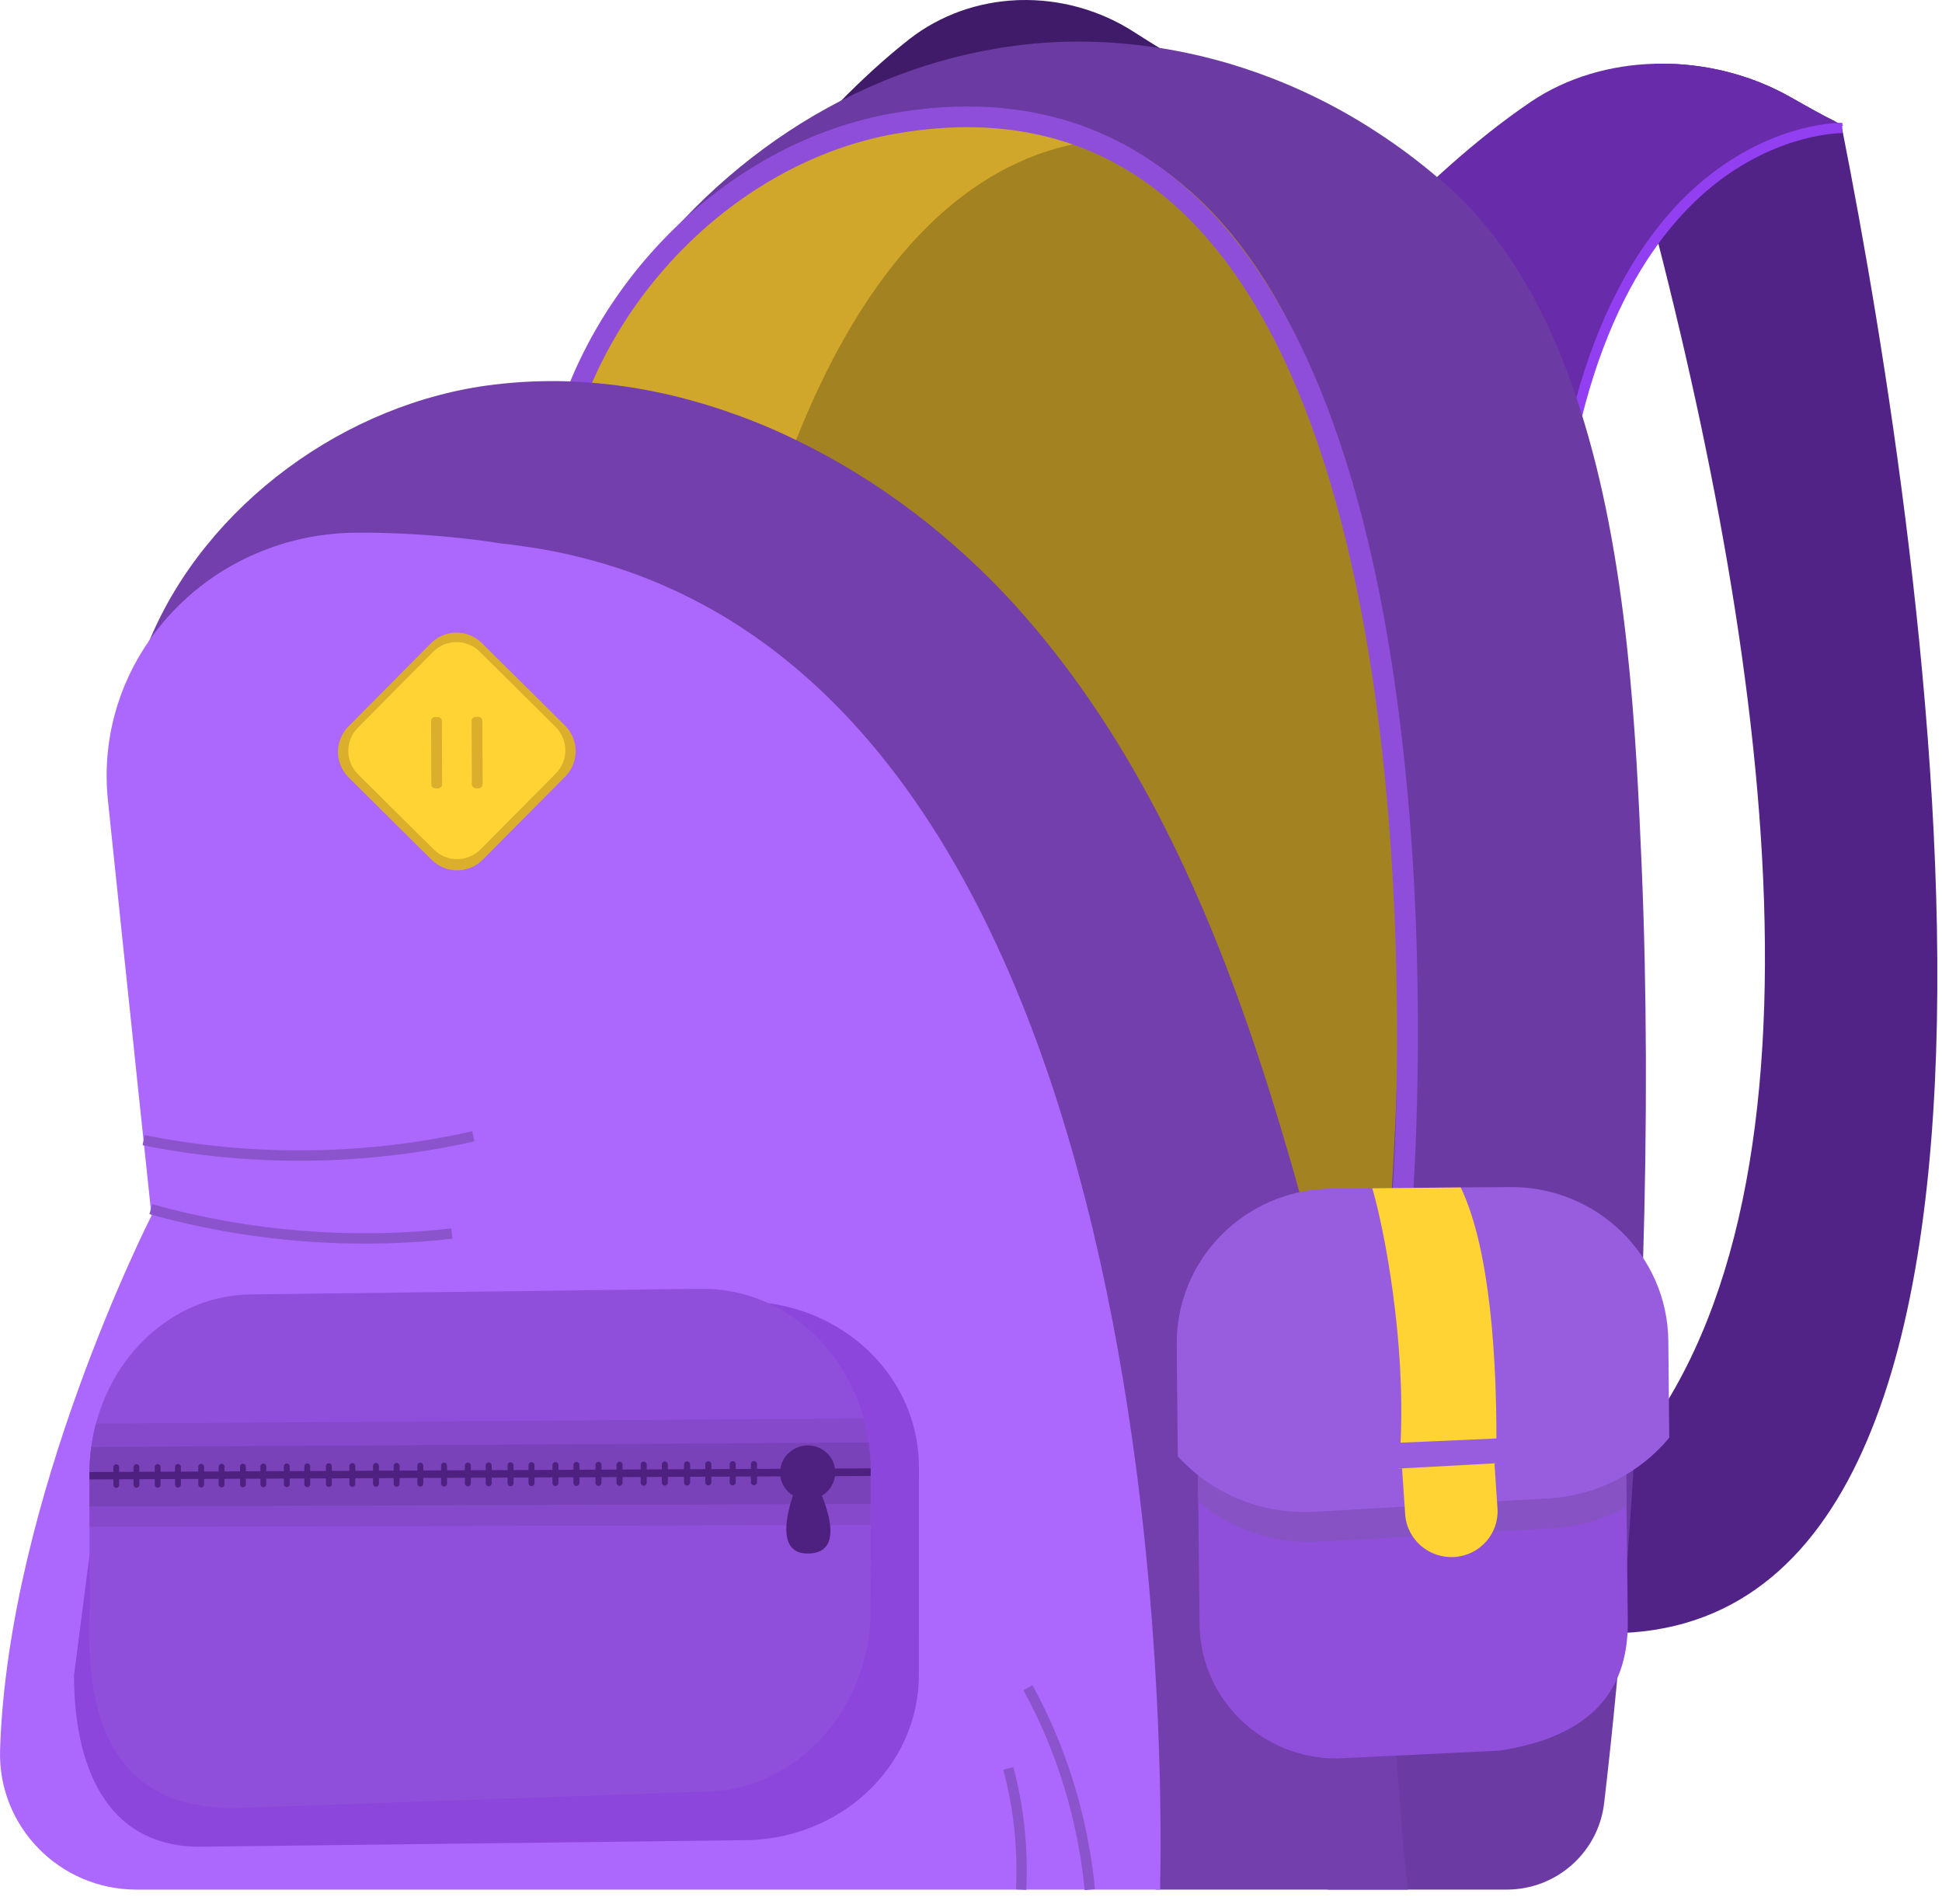 <?xml version="1.0" encoding="UTF-8"?> <svg xmlns="http://www.w3.org/2000/svg" width="103" height="101" viewBox="0 0 103 101" fill="none"><path d="M49.246 22.914L38.402 12.683C38.402 12.683 43.048 6.137 48.218 2.085C49.883 0.786 51.888 0.097 53.932 0.01C53.987 0.007 54.035 0.007 54.09 0.004C56.201 -0.053 58.347 0.523 60.204 1.734C60.847 2.151 61.503 2.547 62.157 2.948C62.317 3.046 62.481 3.148 62.599 3.295C62.79 3.534 62.831 3.856 62.864 4.16C63.346 8.523 63.932 12.861 64.455 17.218C64.992 21.697 65.442 26.188 65.778 30.688C66.47 39.957 66.778 49.339 65.87 58.605C65.199 65.449 64.04 73.503 59.47 78.972C57.08 81.832 53.718 83.354 49.982 83.124C49.982 83.124 42.27 84.18 50.201 75.805C61.797 63.56 59.425 35.106 53.954 9.372C52.14 12.292 50.42 16.594 49.246 22.914Z" fill="#401B69"></path><path d="M87.331 10.517C87.533 11.27 87.73 12.017 87.916 12.758C94.546 38.604 97.635 67.135 84.413 79.256C75.37 87.546 84.252 86.584 84.252 86.584C110.99 88.305 102.188 29.487 97.706 6.848C97.697 6.773 97.336 6.508 97.32 6.433C96.73 6.146 95.905 5.685 95.028 5.186C92.872 3.95 90.39 3.346 87.956 3.377C87.893 3.38 87.837 3.378 87.774 3.381C87.807 5.697 86.841 8.675 87.331 10.517Z" fill="#522387"></path><path d="M70.019 15.882L82.654 26.265C83.929 19.948 85.859 15.662 87.915 12.758C88.593 11.802 89.284 10.999 89.966 10.316C93.161 7.142 96.263 6.703 97.362 6.653C97.394 6.651 97.425 6.65 97.457 6.648C97.676 6.643 97.793 6.652 97.793 6.652C97.686 6.608 97.568 6.552 97.426 6.487C97.39 6.473 97.355 6.453 97.32 6.433C96.73 6.146 95.905 5.685 95.028 5.186C92.872 3.95 90.389 3.346 87.955 3.377C87.893 3.38 87.837 3.378 87.774 3.381C85.417 3.442 83.113 4.108 81.209 5.388C75.297 9.383 70.019 15.882 70.019 15.882Z" fill="#682CAB"></path><path d="M82.771 28.817L82.227 28.764C83.373 17.161 87.502 11.732 90.763 9.22C94.327 6.476 97.582 6.51 97.716 6.514L97.706 7.061C97.672 7.061 94.477 7.036 91.066 9.678C87.902 12.128 83.895 17.437 82.771 28.817Z" fill="#913FF0"></path><path d="M68.92 8.791C68.92 8.791 56.704 1.762 50.121 4.886C43.538 8.01 35.227 30.851 35.227 30.851L68.768 69.527L84.432 64.233C84.432 64.233 68.792 7.142 68.92 8.791Z" fill="#A38221"></path><path d="M29.883 23.277C29.883 23.277 32.585 52.74 40.923 26.965C45.619 12.457 52.47 8.351 57.562 7.533C58.26 7.419 58.927 7.368 59.551 7.36C60.472 7.356 61.3 7.439 61.996 7.557C63.502 7.821 64.415 8.246 64.415 8.246L62.788 4.703L62.346 3.751C61.111 3.569 59.918 3.452 58.772 3.408C50.253 3.023 43.966 6.023 39.469 9.806C32.554 15.624 29.883 23.277 29.883 23.277Z" fill="#D1A72B"></path><path d="M87.141 66.995C87.043 70.249 86.895 73.53 86.706 76.795C86.695 76.994 86.685 77.194 86.67 77.393C86.593 78.668 86.511 79.932 86.419 81.191V81.211C86.296 83.028 86.153 84.829 85.999 86.61C85.912 87.572 85.826 88.524 85.733 89.471C85.739 89.476 85.733 89.476 85.733 89.476C85.535 91.567 85.316 93.623 85.081 95.631C84.773 98.249 82.551 100.217 79.915 100.217H70.418C70.617 98.283 70.822 95.939 71.042 93.411C71.354 89.706 71.687 85.602 72.081 81.769C72.137 81.221 72.193 80.679 72.25 80.147C72.306 79.635 72.362 79.133 72.418 78.642C72.797 75.418 73.145 72.02 73.432 68.514C73.432 68.509 73.432 68.509 73.432 68.509C73.447 68.32 73.462 68.126 73.478 67.936C73.565 66.841 73.647 65.741 73.718 64.625V64.62C73.723 64.564 73.728 64.507 73.734 64.446C73.764 63.975 73.795 63.504 73.821 63.028C74.348 54.339 74.409 45.291 73.524 37.026C73.524 36.99 73.519 36.96 73.514 36.924C72.649 28.808 70.863 21.448 67.721 15.932C67.701 15.896 67.68 15.86 67.66 15.824C67.322 15.236 66.969 14.668 66.595 14.125C64.978 11.741 63.054 9.791 60.767 8.378C60.173 8.01 59.559 7.677 58.909 7.385H58.904C58.797 7.334 58.689 7.288 58.582 7.242C58.162 7.063 57.727 6.894 57.282 6.751C57.133 6.7 56.985 6.654 56.837 6.608C56.479 6.5 56.115 6.398 55.747 6.316C55.353 6.219 54.954 6.137 54.544 6.07C54.544 6.07 53.101 5.963 50.87 6.198H50.855C49.949 6.295 48.91 6.449 47.79 6.69C46.05 7.058 44.1 7.641 42.11 8.547C41.035 9.033 39.945 9.622 38.87 10.323C38.773 10.384 38.676 10.446 38.579 10.512C38.277 10.717 37.98 10.922 37.678 11.147C37.663 11.152 37.653 11.162 37.642 11.172C35.918 12.421 34.219 13.951 32.766 16.06C35.16 12.411 38.261 9.32 41.792 6.986C41.792 6.986 41.797 6.986 41.797 6.981C45.441 4.581 49.54 2.99 53.792 2.432H53.797C55.225 2.237 56.668 2.171 58.116 2.222C58.786 2.242 59.457 2.294 60.132 2.365C60.869 2.442 61.611 2.549 62.348 2.688C63.627 2.928 64.901 3.256 66.16 3.68C66.994 3.957 67.818 4.274 68.637 4.632C68.642 4.632 68.642 4.637 68.647 4.637C70.167 5.303 71.661 6.106 73.109 7.063C74.174 7.759 75.207 8.527 76.215 9.386C76.328 9.473 76.441 9.571 76.553 9.668C76.594 9.704 76.63 9.734 76.671 9.77L76.676 9.775C80.033 12.733 82.259 16.904 83.758 21.541V21.546C83.773 21.581 83.784 21.612 83.794 21.653V21.658C86.353 29.631 86.772 38.966 87.069 45.885C87.35 52.445 87.366 59.651 87.141 66.995Z" fill="#6B3BA3"></path><path d="M74.919 63.715L73.828 63.628C73.859 63.234 76.812 24.076 62.408 10.982C58.418 7.356 53.395 6.048 47.482 7.095C39.444 8.518 32.363 15.322 30.263 23.64L30.245 23.695L23.769 41.24L22.742 40.861L29.209 23.343C31.42 14.634 38.852 7.512 47.291 6.018C53.557 4.908 58.891 6.306 63.145 10.173C69.376 15.838 73.25 26.583 74.659 42.111C75.704 53.619 74.927 63.615 74.919 63.715Z" fill="#8E4ED9"></path><path d="M74.674 100.217H61.293C61.246 94.696 60.965 89.179 60.438 83.683C60.203 81.288 59.921 78.888 59.563 76.498C58.969 72.593 58.171 68.719 57.056 64.953C56.129 61.831 54.983 58.786 53.545 55.854C49.702 47.988 43.592 40.982 35.748 37.221C34.98 36.852 34.192 36.514 33.389 36.207C33.22 36.141 33.046 36.08 32.877 36.018L32.872 36.013C30.661 35.23 28.333 34.728 25.984 34.529C25.877 34.519 25.774 34.514 25.672 34.503C25.564 34.498 25.462 34.488 25.355 34.483C24.618 34.437 23.871 34.416 23.129 34.432H23.124C22.929 34.432 22.724 34.437 22.53 34.447H22.525C16.569 34.672 10.745 36.827 6.549 41.023C6.508 38.546 7.015 36.146 7.951 33.915C10.945 26.781 18.329 21.341 26.204 20.399C27.529 20.236 28.86 20.184 30.185 20.225C30.185 20.236 30.196 20.236 30.201 20.23C30.41 20.236 30.62 20.246 30.83 20.261C30.958 20.266 31.091 20.276 31.219 20.287C33.824 20.476 36.392 21.049 38.874 21.935C40.01 22.334 41.131 22.805 42.221 23.337C46.606 25.456 50.598 28.521 53.862 32.129C56.825 35.409 59.261 39.083 61.318 42.988C64.097 48.27 66.174 53.975 67.894 59.697V59.702C67.899 59.707 67.899 59.712 67.904 59.722C68.267 60.925 68.615 62.128 68.948 63.341C69.076 63.796 69.204 64.251 69.321 64.712C69.342 64.773 69.357 64.835 69.373 64.896C69.736 66.252 70.079 67.614 70.401 68.975C71.169 72.178 71.839 75.403 72.417 78.642C72.504 79.128 72.586 79.614 72.668 80.1C72.76 80.628 72.847 81.155 72.929 81.687C73.072 82.572 73.205 83.457 73.333 84.348C73.65 86.569 73.85 89.86 74.075 93.176C74.244 95.653 74.423 98.145 74.674 100.217Z" fill="#723FAD"></path><path d="M70.946 93.261L79.534 92.846C84.118 92.136 86.377 89.927 86.335 85.972L86.268 79.906L86.228 75.957L86.187 71.487C86.152 68.068 83.701 65.227 80.448 64.54C79.942 64.433 79.412 64.378 78.867 64.38L70.657 64.451C68.71 64.466 66.954 65.234 65.665 66.483C64.299 67.794 63.461 69.637 63.481 71.674L63.527 76.814L63.554 79.651L63.624 86.162C63.664 90.112 66.946 93.297 70.946 93.261Z" fill="#904FDB"></path><path d="M63.554 79.651C65.266 81.09 67.517 81.903 69.937 81.77L82.333 81.058C83.765 80.976 85.097 80.569 86.268 79.906L86.228 75.957L86.187 71.487C86.152 68.068 83.701 65.227 80.448 64.54C80.398 64.541 80.353 64.54 80.303 64.541L70.867 64.625C68.888 64.64 67.083 65.334 65.665 66.483C64.299 67.794 63.461 69.637 63.481 71.674L63.527 76.814L63.554 79.651Z" fill="#8652C4"></path><path d="M62.468 77.238C64.238 79.181 66.864 80.34 69.717 80.181L82.113 79.469C84.713 79.327 87 78.099 88.534 76.251L88.485 71.119C88.442 66.568 84.68 62.92 80.085 62.958L77.474 62.978L72.785 63.021L70.648 63.036C66.046 63.076 62.357 66.79 62.411 71.337L62.468 77.238Z" fill="#985DDE"></path><path d="M74.332 77.421L74.528 80.314C74.618 81.651 75.787 82.664 77.14 82.577C78.492 82.49 79.515 81.335 79.424 79.998L79.229 77.106L74.332 77.421Z" fill="#FFD333"></path><path d="M74.179 77.887L79.361 77.606C79.365 77.209 79.37 76.768 79.367 76.292C79.371 72.388 79.087 66.332 77.474 62.978L72.785 63.021C73.443 65.271 74.55 71.134 74.283 76.516C74.26 76.977 74.23 77.434 74.179 77.887Z" fill="#FFD333"></path><path d="M73.737 77.911L74.178 77.887L79.36 77.606L79.869 77.58L79.677 76.276L79.366 76.292L74.282 76.516L73.703 76.544L73.737 77.911Z" fill="#985DDE"></path><path d="M61.53 100.217H7.227C3.165 100.217 -0.124 96.869 0.004 92.809C0.424 79.408 8.035 64.477 8.035 64.477L7.856 62.767L7.318 57.681L6.93 53.965L6.633 51.151L5.727 42.471C5.394 39.314 6.259 36.325 7.953 33.915C10.327 30.532 14.329 28.27 18.945 28.25C23.141 28.229 26.61 28.828 26.61 28.828C26.984 28.869 27.352 28.91 27.715 28.966C28.78 29.109 29.814 29.314 30.811 29.565C32.474 29.979 34.045 30.527 35.535 31.202C36.635 31.699 37.689 32.262 38.697 32.881C45.61 37.149 50.446 44.247 53.823 52.292C55.374 55.981 56.612 59.866 57.605 63.77C58.674 67.962 59.457 72.173 60.03 76.18C61.642 87.408 61.601 97.055 61.53 100.217Z" fill="#AC67FC"></path><path d="M5.328 78.003L3.926 88.847C3.93 93.586 5.568 97.892 10.521 97.945L39.298 97.6C44.493 97.655 48.733 93.731 48.735 88.829L48.738 77.805C48.738 77.348 48.699 76.902 48.63 76.463C48.622 76.423 48.619 76.387 48.611 76.352C47.869 72.143 43.969 68.974 39.298 69.028L14.268 69.313C9.811 69.363 6.137 72.516 5.446 76.597C5.439 76.632 5.435 76.667 5.428 76.705C5.363 77.13 5.328 77.561 5.328 78.003Z" fill="#8D46DB"></path><path d="M4.745 78.18L4.752 85.322C4.381 93.32 7.613 95.855 12.341 95.898L37.168 95.029C42.127 95.074 46.174 90.753 46.175 85.375L46.177 77.987C46.177 77.484 46.141 76.987 46.074 76.505C46.067 76.466 46.063 76.43 46.056 76.394C45.994 75.995 45.913 75.606 45.806 75.226C44.699 71.203 41.239 68.304 37.167 68.355L13.277 68.653C9.389 68.702 6.125 71.593 5.09 75.506C4.99 75.875 4.915 76.252 4.857 76.638C4.85 76.673 4.847 76.708 4.84 76.746C4.779 77.213 4.745 77.693 4.745 78.18Z" fill="#904FDB"></path><path d="M4.746 78.18L4.749 80.978L46.177 80.881L46.178 77.988C46.178 77.484 46.142 76.987 46.075 76.505C46.068 76.466 46.064 76.43 46.057 76.394C45.995 75.995 45.914 75.607 45.807 75.226L5.091 75.506C4.991 75.875 4.916 76.252 4.858 76.638C4.851 76.673 4.848 76.708 4.841 76.746C4.78 77.213 4.746 77.693 4.746 78.18Z" fill="#8649CC"></path><path d="M4.746 78.166L4.748 79.894L46.178 79.76L46.178 77.972C46.178 77.472 46.142 76.984 46.075 76.504L4.841 76.745C4.78 77.21 4.746 77.682 4.746 78.166Z" fill="#7942B8"></path><path d="M4.746 78.462L46.178 78.279L46.178 77.875L4.746 78.072L4.746 78.462Z" fill="#4E2180"></path><path d="M42.592 77.394C42.768 77.578 45.565 82.318 42.901 82.392C40.286 82.468 42.768 77.578 42.768 77.578L42.592 77.394Z" fill="#4E2180"></path><path d="M41.375 78.103C41.375 78.895 42.028 79.534 42.836 79.532C43.644 79.529 44.3 78.883 44.3 78.089C44.3 77.295 43.644 76.656 42.836 76.66C42.029 76.665 41.375 77.311 41.375 78.103Z" fill="#4E2180"></path><path d="M39.99 78.772C40.079 78.772 40.152 78.7 40.152 78.612L40.152 77.647C40.152 77.559 40.079 77.488 39.99 77.489H39.99C39.901 77.489 39.828 77.561 39.828 77.649L39.828 78.614C39.828 78.701 39.901 78.772 39.99 78.772Z" fill="#4E2180"></path><path d="M38.861 78.777C38.95 78.776 39.022 78.705 39.022 78.617L39.022 77.653C39.022 77.565 38.95 77.494 38.861 77.495C38.772 77.495 38.699 77.567 38.699 77.654L38.699 78.618C38.699 78.706 38.772 78.777 38.861 78.777Z" fill="#4E2180"></path><path d="M37.567 78.782H37.567C37.656 78.782 37.728 78.71 37.728 78.622L37.728 77.659C37.728 77.572 37.656 77.501 37.567 77.501C37.478 77.502 37.406 77.573 37.406 77.661L37.406 78.624C37.406 78.712 37.478 78.782 37.567 78.782Z" fill="#4E2180"></path><path d="M36.442 78.787C36.531 78.786 36.603 78.715 36.603 78.627L36.603 77.665C36.603 77.577 36.531 77.507 36.442 77.507C36.353 77.507 36.281 77.579 36.281 77.666L36.281 78.629C36.281 78.716 36.353 78.787 36.442 78.787Z" fill="#4E2180"></path><path d="M35.262 78.791C35.351 78.791 35.423 78.72 35.423 78.632L35.423 77.671C35.423 77.583 35.351 77.513 35.262 77.513C35.173 77.513 35.102 77.585 35.102 77.672L35.102 78.633C35.102 78.721 35.173 78.792 35.262 78.791Z" fill="#4E2180"></path><path d="M34.141 78.796C34.229 78.796 34.301 78.724 34.301 78.637L34.301 77.676C34.301 77.589 34.229 77.518 34.141 77.519C34.052 77.519 33.98 77.59 33.98 77.678L33.981 78.638C33.981 78.726 34.052 78.796 34.141 78.796Z" fill="#4E2180"></path><path d="M32.859 78.801C32.947 78.801 33.019 78.73 33.019 78.642L33.019 77.683C33.019 77.595 32.947 77.525 32.859 77.525C32.771 77.526 32.699 77.597 32.699 77.684L32.699 78.643C32.699 78.731 32.771 78.801 32.859 78.801Z" fill="#4E2180"></path><path d="M31.742 78.805H31.742C31.83 78.805 31.901 78.734 31.901 78.647L31.901 77.688C31.901 77.601 31.83 77.53 31.742 77.531C31.653 77.531 31.582 77.602 31.582 77.69L31.582 78.648C31.582 78.735 31.654 78.806 31.742 78.805Z" fill="#4E2180"></path><path d="M30.574 78.81C30.662 78.81 30.733 78.739 30.733 78.652L30.733 77.694C30.733 77.607 30.661 77.536 30.573 77.537H30.573C30.485 77.537 30.414 77.608 30.414 77.695L30.414 78.653C30.414 78.74 30.486 78.811 30.574 78.81Z" fill="#4E2180"></path><path d="M29.46 78.815C29.548 78.814 29.619 78.743 29.619 78.656L29.619 77.7C29.619 77.612 29.548 77.542 29.46 77.543C29.372 77.543 29.301 77.614 29.301 77.701L29.301 78.658C29.301 78.745 29.372 78.815 29.46 78.815Z" fill="#4E2180"></path><path d="M28.19 78.82C28.278 78.82 28.349 78.749 28.349 78.662L28.349 77.706C28.349 77.619 28.277 77.548 28.19 77.549C28.102 77.549 28.031 77.62 28.031 77.707L28.032 78.663C28.032 78.75 28.103 78.82 28.19 78.82Z" fill="#4E2180"></path><path d="M27.081 78.824C27.168 78.824 27.239 78.753 27.239 78.666L27.239 77.711C27.239 77.624 27.168 77.554 27.08 77.554H27.08C26.993 77.555 26.922 77.626 26.922 77.713L26.922 78.668C26.922 78.754 26.993 78.825 27.081 78.824Z" fill="#4E2180"></path><path d="M25.92 78.829C26.008 78.829 26.078 78.758 26.078 78.671L26.078 77.717C26.078 77.63 26.007 77.56 25.92 77.56C25.832 77.561 25.762 77.632 25.762 77.718L25.762 78.672C25.762 78.759 25.833 78.829 25.92 78.829Z" fill="#4E2180"></path><path d="M24.814 78.834C24.902 78.833 24.972 78.763 24.972 78.676L24.972 77.722C24.972 77.636 24.901 77.566 24.814 77.566C24.727 77.567 24.656 77.637 24.656 77.724L24.657 78.677C24.657 78.764 24.727 78.834 24.814 78.834Z" fill="#4E2180"></path><path d="M23.552 78.839C23.639 78.838 23.71 78.768 23.71 78.681L23.709 77.729C23.709 77.642 23.639 77.572 23.552 77.572C23.465 77.573 23.395 77.644 23.395 77.73L23.395 78.682C23.395 78.769 23.465 78.839 23.552 78.839Z" fill="#4E2180"></path><path d="M22.294 78.844C22.381 78.843 22.451 78.773 22.451 78.686L22.451 77.735C22.451 77.648 22.381 77.578 22.294 77.579H22.294C22.207 77.579 22.137 77.65 22.137 77.736L22.137 78.687C22.137 78.774 22.207 78.844 22.294 78.844Z" fill="#4E2180"></path><path d="M21.036 78.849C21.123 78.849 21.193 78.778 21.193 78.691L21.193 77.741C21.192 77.655 21.122 77.585 21.036 77.585C20.949 77.586 20.879 77.656 20.879 77.743L20.879 78.693C20.879 78.779 20.95 78.849 21.036 78.849Z" fill="#4E2180"></path><path d="M19.942 78.853C20.029 78.853 20.099 78.782 20.099 78.696L20.098 77.746C20.098 77.66 20.028 77.59 19.942 77.591C19.855 77.591 19.785 77.662 19.785 77.748L19.786 78.697C19.786 78.784 19.856 78.853 19.942 78.853Z" fill="#4E2180"></path><path d="M18.688 78.858C18.774 78.858 18.844 78.788 18.844 78.701L18.844 77.753C18.844 77.666 18.774 77.597 18.687 77.597C18.601 77.597 18.531 77.668 18.531 77.754L18.532 78.703C18.532 78.789 18.602 78.859 18.688 78.858Z" fill="#4E2180"></path><path d="M17.442 78.863C17.528 78.863 17.598 78.793 17.598 78.707L17.597 77.759C17.597 77.673 17.527 77.603 17.441 77.603C17.355 77.604 17.285 77.674 17.285 77.761L17.286 78.708C17.286 78.794 17.356 78.864 17.442 78.863Z" fill="#4E2180"></path><path d="M16.297 78.868C16.383 78.868 16.453 78.797 16.452 78.711L16.452 77.765C16.452 77.678 16.382 77.609 16.296 77.609C16.21 77.61 16.141 77.68 16.141 77.766L16.141 78.713C16.141 78.799 16.211 78.868 16.297 78.868Z" fill="#4E2180"></path><path d="M15.211 78.872C15.296 78.872 15.366 78.802 15.366 78.716L15.365 77.77C15.365 77.684 15.296 77.614 15.21 77.615C15.124 77.615 15.055 77.686 15.055 77.772L15.055 78.717C15.055 78.803 15.125 78.873 15.211 78.872Z" fill="#4E2180"></path><path d="M13.968 78.877C14.054 78.877 14.123 78.807 14.123 78.721L14.123 77.776C14.123 77.69 14.053 77.621 13.967 77.621C13.882 77.621 13.812 77.692 13.812 77.778L13.813 78.722C13.813 78.808 13.883 78.878 13.968 78.877Z" fill="#4E2180"></path><path d="M12.886 78.882C12.971 78.882 13.041 78.811 13.041 78.725L13.04 77.782C13.04 77.696 12.971 77.626 12.885 77.627H12.885C12.8 77.627 12.73 77.697 12.73 77.783L12.731 78.727C12.731 78.813 12.8 78.882 12.886 78.882Z" fill="#4E2180"></path><path d="M11.753 78.886C11.838 78.886 11.907 78.816 11.907 78.73L11.907 77.787C11.906 77.701 11.837 77.632 11.752 77.632C11.667 77.633 11.598 77.703 11.598 77.789L11.598 78.731C11.598 78.817 11.668 78.887 11.753 78.886Z" fill="#4E2180"></path><path d="M10.671 78.891H10.671C10.756 78.891 10.825 78.821 10.825 78.735L10.824 77.793C10.824 77.707 10.755 77.638 10.67 77.638H10.67C10.585 77.638 10.516 77.708 10.516 77.794L10.516 78.736C10.516 78.822 10.585 78.891 10.671 78.891Z" fill="#4E2180"></path><path d="M9.44 78.896H9.44C9.525 78.895 9.594 78.826 9.594 78.74L9.593 77.799C9.593 77.713 9.524 77.644 9.439 77.644H9.439C9.354 77.645 9.285 77.714 9.285 77.8L9.286 78.741C9.286 78.827 9.355 78.896 9.44 78.896Z" fill="#4E2180"></path><path d="M8.361 78.9C8.446 78.9 8.515 78.83 8.515 78.744L8.514 77.804C8.514 77.718 8.445 77.649 8.36 77.65H8.36C8.276 77.65 8.207 77.72 8.207 77.805L8.208 78.746C8.208 78.831 8.277 78.9 8.361 78.9Z" fill="#4E2180"></path><path d="M7.236 78.905H7.236C7.321 78.904 7.389 78.835 7.389 78.749L7.389 77.81C7.389 77.724 7.32 77.655 7.235 77.655H7.235C7.151 77.656 7.082 77.725 7.082 77.811L7.083 78.75C7.083 78.836 7.152 78.905 7.236 78.905Z" fill="#4E2180"></path><path d="M6.166 78.909H6.166C6.25 78.909 6.319 78.839 6.319 78.754L6.318 77.815C6.318 77.729 6.249 77.66 6.165 77.661H6.165C6.08 77.661 6.012 77.731 6.012 77.816L6.013 78.755C6.013 78.84 6.081 78.909 6.166 78.909Z" fill="#4E2180"></path><path d="M18.481 38.526L22.854 34.119C23.598 33.369 24.809 33.364 25.559 34.108L29.966 38.481C30.716 39.225 30.721 40.437 29.977 41.187L25.604 45.594C24.86 46.344 23.648 46.349 22.898 45.605L18.491 41.232C17.741 40.488 17.737 39.276 18.481 38.526Z" fill="#DBAF2C"></path><path d="M18.989 41.067L23.014 45.06C23.698 45.739 24.804 45.735 25.484 45.05L29.477 41.025C30.156 40.34 30.152 39.234 29.467 38.555L25.443 34.562C24.758 33.882 23.652 33.886 22.972 34.571L18.979 38.596C18.3 39.281 18.304 40.387 18.989 41.067Z" fill="#FFD333"></path><path d="M25.25 41.81L25.374 41.809C25.498 41.809 25.598 41.708 25.598 41.584L25.584 38.24C25.584 38.116 25.483 38.016 25.359 38.017L25.236 38.017C25.111 38.018 25.011 38.119 25.012 38.243L25.025 41.586C25.025 41.71 25.126 41.81 25.25 41.81Z" fill="#DBAF2C"></path><path d="M23.102 41.818L23.225 41.817C23.349 41.817 23.45 41.716 23.449 41.592L23.436 38.248C23.436 38.124 23.334 38.024 23.21 38.025L23.087 38.025C22.963 38.026 22.863 38.127 22.863 38.251L22.876 41.594C22.877 41.718 22.978 41.818 23.102 41.818Z" fill="#DBAF2C"></path><path d="M15.889 61.561C13.094 61.561 10.296 61.287 7.562 60.738L7.67 60.202C13.387 61.35 19.396 61.279 25.046 59.998L25.167 60.532C22.144 61.217 19.018 61.561 15.889 61.561Z" fill="#8B53CC"></path><path d="M19.343 65.957C15.497 65.957 11.62 65.43 7.926 64.392L8.074 63.865C13.2 65.305 18.684 65.749 23.934 65.152L23.996 65.695C22.46 65.87 20.904 65.957 19.343 65.957Z" fill="#8B53CC"></path><path d="M57.529 100.244C57.173 96.527 56.05 92.861 54.281 89.643L54.761 89.379C56.565 92.662 57.71 96.401 58.073 100.191L57.529 100.244Z" fill="#8B53CC"></path><path d="M54.433 100.231L53.886 100.204C53.989 98.046 53.763 95.912 53.215 93.861L53.744 93.719C54.306 95.825 54.538 98.016 54.433 100.231Z" fill="#8B53CC"></path></svg> 